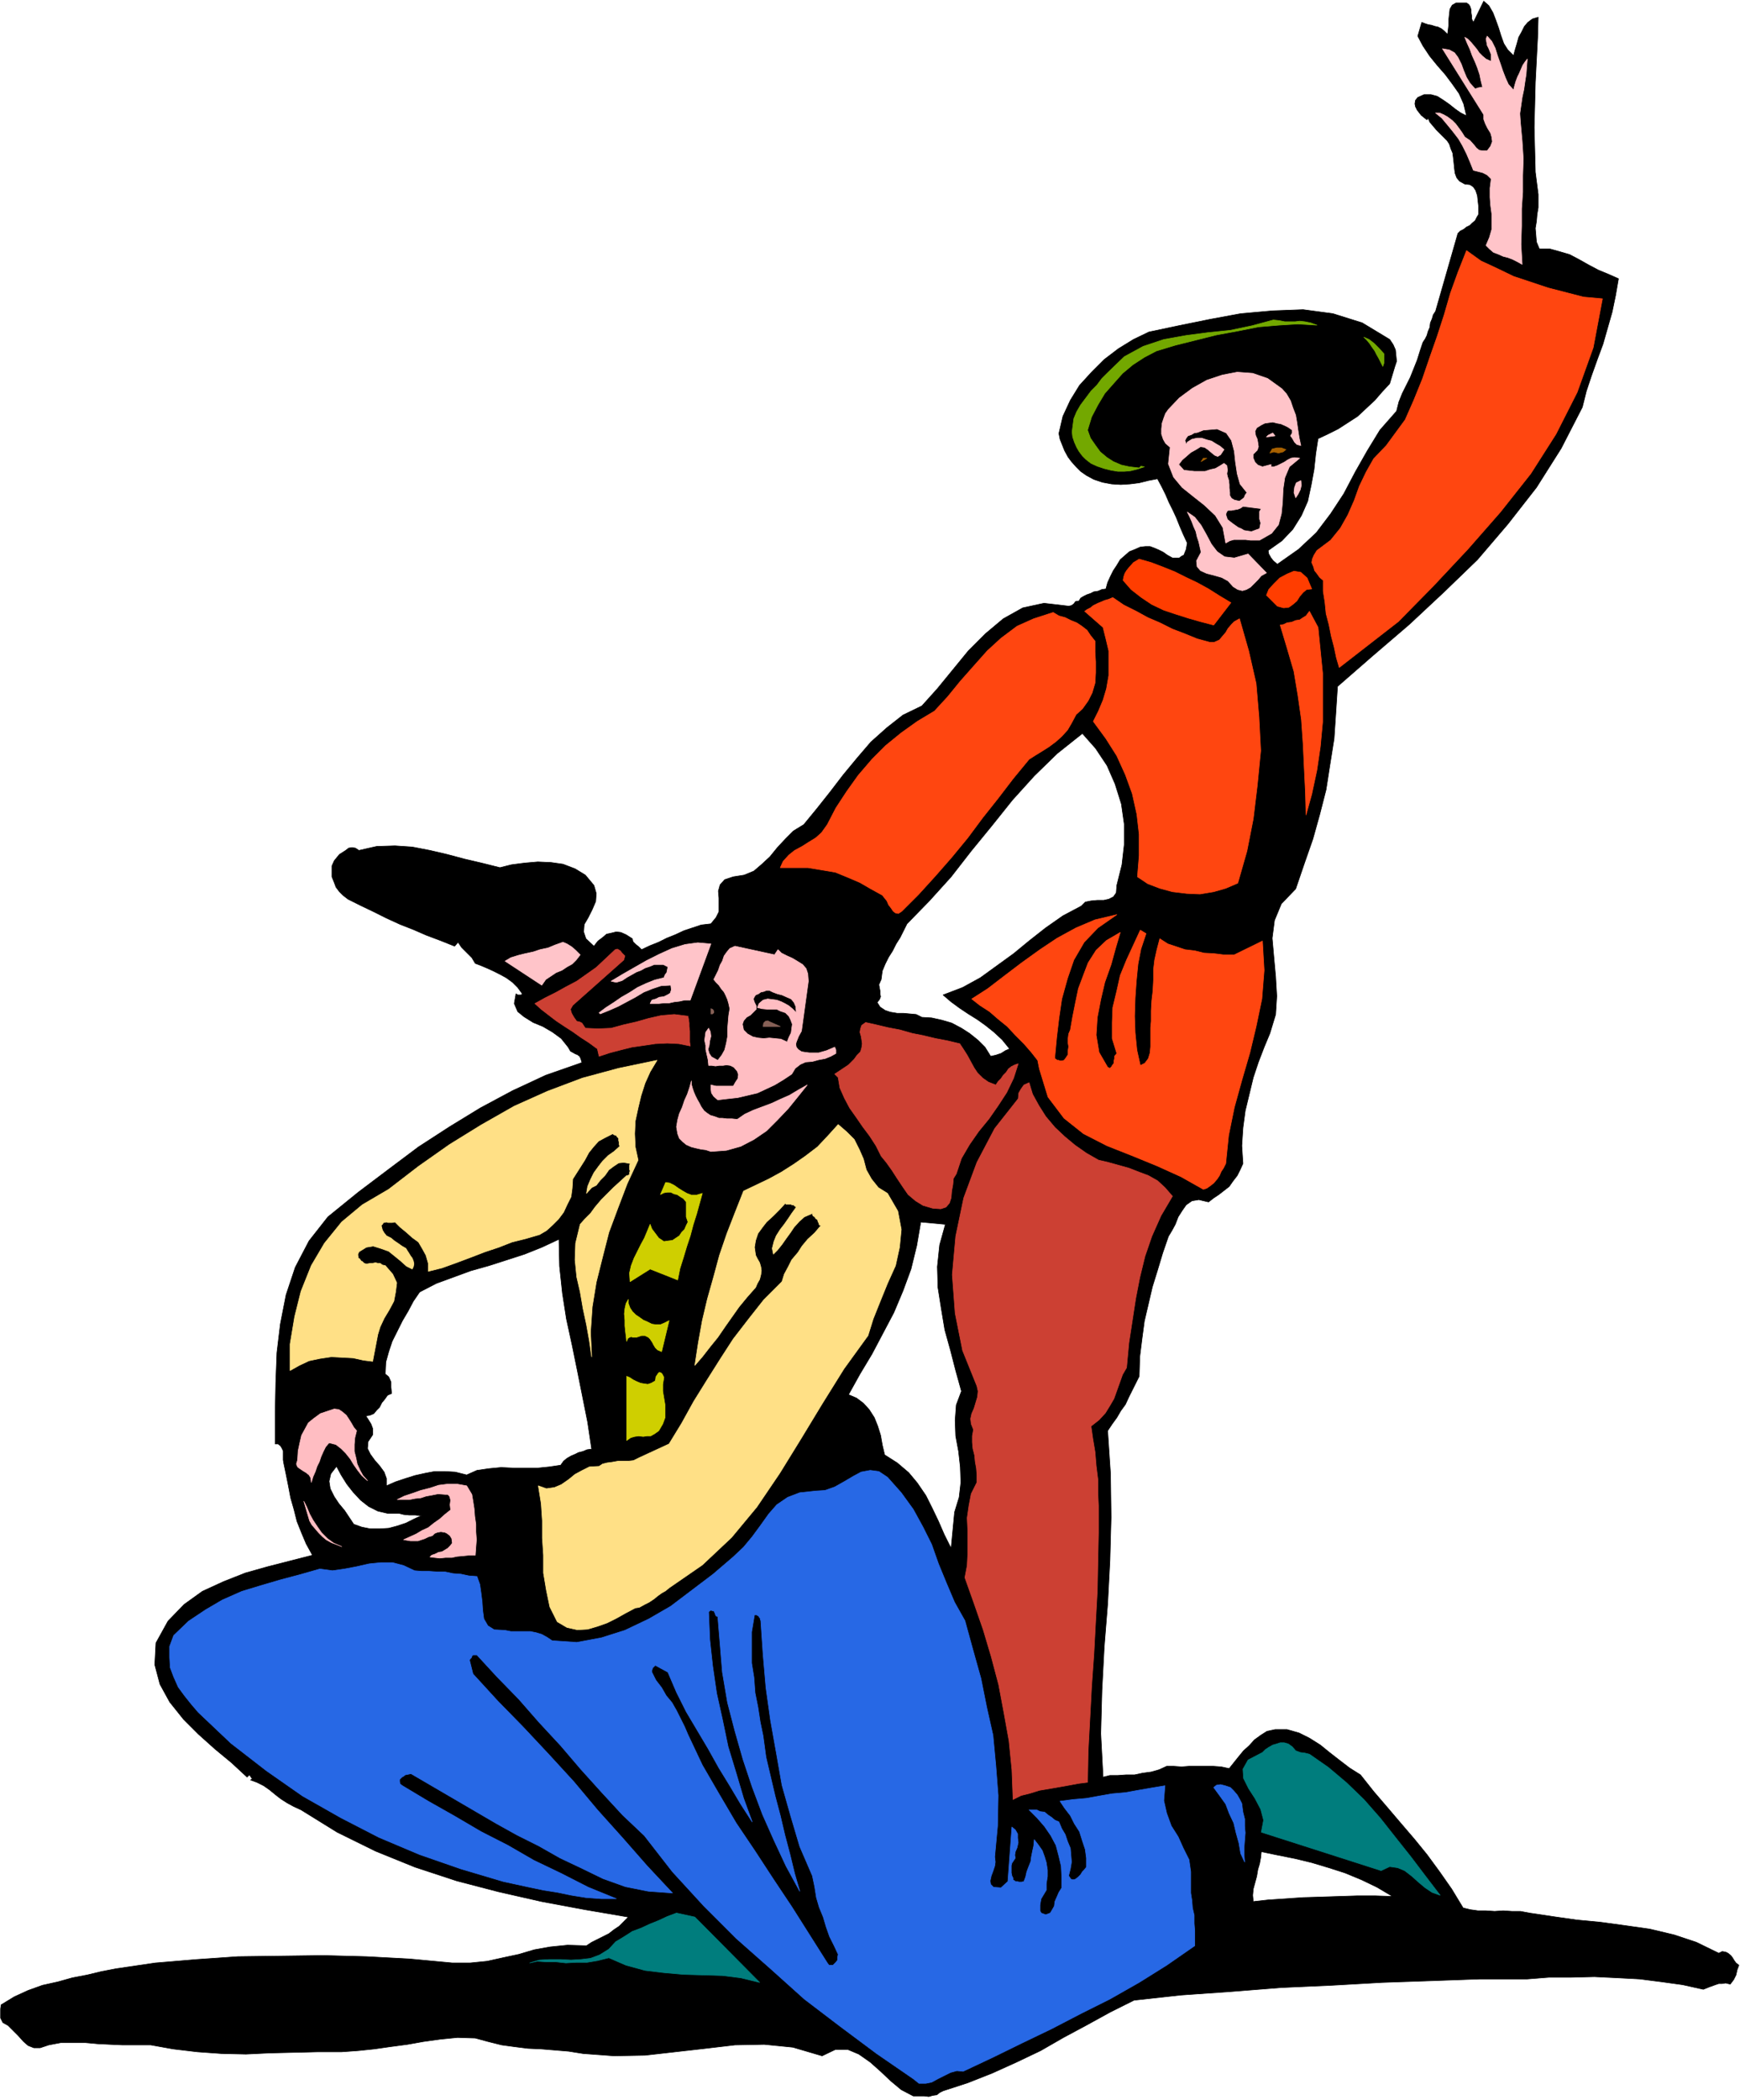 <svg xmlns="http://www.w3.org/2000/svg" fill-rule="evenodd" height="591.683" preserveAspectRatio="none" stroke-linecap="round" viewBox="0 0 3035 3662" width="490.455"><style>.brush0{fill:#fff}</style><path d="m2640 97 3-11 3-10 3-11 5-9 5-10 6-7 8-6 10-3-1 36-2 39-2 39-1 39-1 39 1 39 1 39 5 39v23l-2 12-1 12-2 12 1 12 1 12 5 12h18l18 5 17 5 17 9 16 9 17 9 17 7 18 8-5 29-6 29-8 28-8 28-10 27-10 28-9 27-7 28-37 72-43 68-50 64-53 62-59 57-60 56-63 54-62 54-3 46-3 45-7 44-7 45-11 43-12 43-15 43-15 44-25 26-12 29-4 31 3 34 3 33 2 34-2 32-10 33-10 24-10 26-9 27-7 29-7 29-4 30-2 31 2 31-5 11-5 10-7 9-7 10-9 7-9 7-9 6-9 7-17-4-12 2-10 7-7 10-7 11-5 13-6 11-6 10-10 29-9 30-9 29-7 30-7 30-4 30-4 32-1 34-6 12-6 12-6 12-6 13-8 11-7 12-8 11-8 12 5 75 1 76-2 75-4 76-6 75-4 76-2 75 4 76 12-3h14l14-1h15l14-3 15-2 14-4 13-6h12l14 1 13-1h42l14 1 14 3 8-10 8-10 9-11 10-9 9-10 11-8 11-7 14-3h21l21 6 18 9 19 12 16 13 18 14 17 13 19 12 23 29 24 28 23 27 24 28 22 27 22 30 21 30 20 33 12 3 14 2h14l15 1 15-1 15 1h15l16 3 40 6 42 6 42 4 44 6 42 6 42 10 39 13 39 19 6-3 6 1 4 2 5 4 3 4 3 5 3 4 5 4-3 8-2 9-4 8-6 8-8-2-6 1h-6l-6 2-11 4-10 4-36-8-36-5-39-5-38-2-41-2-40 1h-39l-38 3h-82l-84 3-87 3-88 5-89 4-88 7-86 6-82 9-42 21-40 22-41 22-40 23-42 20-42 19-43 17-43 14-6 3-5 4-7 1-7 2-8-1h-19l-21-11-18-15-18-17-18-16-20-14-19-8h-22l-23 11-51-15-50-5-51 1-51 6-53 6-53 6-54 1-54-4-25-4-24-2-24-2-23-1-24-3-22-3-24-6-22-6-31-1-30 3-29 4-28 5-30 4-28 4-29 3-28 2h-41l-41 1-43 1-42 2-43-1-42-3-42-5-39-7h-49l-22-1-21-1-22-2h-43l-21 4-15 5H59l-10-4-8-7-9-10-9-9-9-9-9-5-4-8v-16l1-7 23-14 24-11 25-9 27-6 25-7 26-5 25-6 26-5 68-10 72-6 72-5 75-1 74-1 75 2 75 4 75 7h31l30-3 27-6 28-6 27-8 28-5 30-3 33 1 9-6 10-5 10-5 10-5 9-7 9-6 8-8 8-8-76-13-75-14-75-17-73-19-73-24-69-28-67-33-63-39-13-6-11-6-11-7-9-7-11-9-10-7-12-6-11-4 3-2-5-7-4 4-27-25-29-24-29-26-26-26-24-30-17-31-9-34 2-38 21-38 28-29 32-23 37-17 38-15 39-11 39-10 39-10-11-20-8-19-8-20-5-20-6-21-4-21-4-20-4-19-1-6v-16l-3-6-2-3-4-3h-5v-53l1-53 2-53 6-50 10-51 16-48 24-46 33-42 53-43 53-40 52-39 54-35 54-33 56-30 58-27 63-22-2-7-2-4-4-3-3-1-9-5-4-7-12-15-15-11-17-10-17-7-16-10-11-9-6-14 3-17 3 2h6l2-2-8-11-9-9-11-8-11-6-12-6-11-5-12-5-8-3-6-10-9-9-9-9-6-9-6 7-25-10-24-9-23-10-23-9-24-11-22-11-23-11-22-11-9-7-6-6-6-8-3-8-4-10v-19l4-9 9-11 11-7 5-4 6-1 6 1 6 4 31-7 32-1 30 2 31 6 30 7 30 8 30 7 32 8 20-5 23-3 23-2 23 1 21 3 21 8 18 11 15 18 4 14-1 14-6 14-7 14-7 12-1 13 4 12 14 13 7-9 8-6 7-6 9-2 8-2 8 1 9 4 11 7 1 5 5 5 5 4 5 5 15-7 15-6 14-7 15-6 15-7 15-5 15-5 17-2 9-11 5-10v-24l-1-12 3-11 8-9 15-5 19-3 17-7 14-12 14-13 13-16 14-15 14-14 18-11 23-28 23-29 23-30 24-29 24-28 28-25 28-22 33-16 27-30 27-33 27-33 30-30 31-26 34-19 37-8 43 5 5-1 4-3 3-4 6-1 3-5 5-3 6-3 6-2 6-3 7-1 7-3 7-1 3-11 5-11 5-10 6-9 6-10 8-7 8-7 10-4 9-4 9-1h8l8 3 7 3 8 4 7 5 9 5h12l4-3 4-2 2-5 2-5 1-6 1-5-7-15-6-14-6-15-6-13-7-14-6-14-7-14-7-13-16 3-16 4-16 2-16 1-16-1-16-3-15-5-13-7-10-7-8-8-8-9-6-8-6-11-4-10-4-10-2-10 7-30 13-28 16-26 21-23 22-22 25-19 26-16 27-13 52-11 54-11 54-10 56-5 53-2 52 7 51 16 48 29 6 9 4 9 1 10 1 10-3 9-3 10-3 10-3 10-13 14-13 15-15 14-15 14-17 11-17 11-18 9-17 8-4 26-3 28-5 27-6 28-11 25-15 24-19 20-24 17 1 6 4 7 4 5 7 6 37-26 31-29 25-33 23-35 20-38 21-37 22-36 29-33 4-16 6-15 7-14 7-14 6-15 6-15 5-16 5-15 4-6 3-6 2-7 3-7 1-8 3-7 2-7 4-6 39-136 4-4 6-3 5-4 6-3 4-4 5-4 3-6 3-5v-15l-1-9-1-9-3-9-4-6-6-4-9-1-9-5-5-6-3-8-1-8-1-10-1-9-1-8-3-7-3-9-4-6-6-6-6-6-7-7-5-6-6-7-3-7-2 3-10-8-7-9-3-6-1-5 1-6 4-5 11-5h12l11 3 11 7 10 7 10 8 10 7 10 5-5-21-8-18-12-17-12-16-14-16-13-16-12-18-9-17 7-24 5 2 6 2 6 1 6 2 5 1 6 3 5 4 6 6 1-8 1-8V34l1-9 1-9 4-7 7-4h18l4 3 2 3 2 6v5l1 6v5l3 6 18-37 9 8 7 12 5 13 5 14 4 13 5 14 7 11 10 10zm-692 1447-1 13-5 7-8 4-9 2h-11l-11 1-10 2-7 7-32 17-30 21-28 22-28 23-29 21-29 21-31 17-34 13 14 12 15 11 15 10 16 10 14 10 15 12 14 13 13 16-7 3-8 5-9 3-9 2-10-16-12-12-15-12-14-9-17-9-17-5-18-4-17-1-10-5-11-1-11-1h-11l-12-2-9-3-9-6-5-8 4-5 2-5-1-5v-5l-2-11 4-9 2-15 5-12 6-12 7-11 6-12 7-11 6-12 6-12 39-40 38-42 35-45 36-44 36-45 38-42 40-39 44-35 23 26 20 30 14 32 11 35 5 35v36l-4 35-9 36zm-916 983-8 1-7 3-8 2-6 3-7 3-7 4-6 5-5 7-20 3-20 2h-42l-22-1-21 2-21 3-18 8-20-5-18-1h-18l-16 3-18 4-16 5-18 6-16 7v-13l-4-11-8-11-8-9-8-11-5-10 1-12 8-12v-11l-3-8-5-8-4-6 7-1 7-3 5-6 5-5 4-8 5-6 5-7 7-3-1-11v-9l-4-9-6-5 1-21 5-18 6-18 9-18 9-18 10-17 9-17 11-16 29-15 30-11 30-11 32-9 31-10 31-10 30-12 30-14 1 47 5 47 7 45 10 46 9 44 9 45 9 45 7 47zm617-392-10 36-4 38 1 36 6 38 6 36 10 36 9 35 10 36-9 24-2 27 1 27 5 27 3 27 1 27-3 26-8 26-6 63-12-24-10-23-11-23-11-22-15-22-15-18-20-17-22-14-4-17-3-17-5-16-6-15-9-14-10-11-12-9-14-6 20-36 21-35 19-36 19-36 16-38 14-38 10-41 7-41 43 4zm780 1172-31-1h-30l-32 1-31 1-32 1-30 2-30 2-27 3-1-11 1-11 3-11 3-11 2-12 3-10 2-11 1-10 29 6 30 6 29 7 30 9 28 9 29 12 27 13 27 16zM696 2639l8 2 10 1h10l11 1-13 6-14 7-15 5-15 4-16 1h-16l-15-3-14-5-8-12-8-12-10-12-8-12-7-14-2-13 3-13 10-13 8 15 10 16 11 14 13 14 14 11 16 8 17 4h20z" style="fill:#000;stroke:#000;stroke-width:1;stroke-linejoin:round"/><path d="M2795 521h0l-16 85-28 78-37 73-44 69-53 67-57 65-60 64-61 62-103 80-5-17-4-19-5-19-4-20-5-19-2-20-3-19v-19l-6-5-5-7-4-5-2-7-3-7 1-6 3-7 5-8 24-18 17-21 13-23 11-25 9-25 12-25 13-23 22-23 33-45 15-34 15-37 13-38 13-37 12-37 11-38 13-36 15-38 25 18 28 13 29 14 30 10 30 10 31 8 31 8 33 3zm-885 597v19l1 17v19l-1 18-5 17-7 14-10 14-11 10-8 15-7 12-10 11-10 9-12 9-11 7-13 8-11 7-28 34-26 34-27 34-26 35-28 34-28 32-30 33-29 29-6 4-5-1-4-3-4-6-4-5-3-7-4-5-4-5-20-11-19-11-21-9-22-9-24-4-24-4h-48l5-11 10-11 10-8 13-7 11-7 13-8 10-9 10-14 15-29 19-29 20-28 24-28 24-24 27-22 28-20 30-18 23-25 22-27 23-26 24-27 24-22 28-21 29-13 34-11 10 6 11 3 10 5 10 4 9 6 9 7 6 9 8 10zm38 477-33 23-24 25-18 31-11 32-10 36-5 34-4 34-3 32v4l3 2 1 1h3l1 1h4l4-1 3-4 4-6v-7l1-7-1-6v-8l1-8 3-7 4-23 5-25 5-24 9-24 8-21 14-22 18-17 24-14-8 27-8 29-11 31-7 30-6 31-2 31 5 30 15 26 4 2 3-3 1-2 3-4v-4l1-4v-4l4-5-8-26v-28l1-26 7-29 6-27 11-27 12-26 12-26 10 6-9 27-5 26-3 30-2 29-1 32 1 29 3 30 6 27 8-4 6-8 3-10 1-11v-33l1-11v-18l1-18 2-17 1-19v-18l2-17 4-18 5-19 14 9 15 5 15 5 17 2 16 4 18 1 16 2h19l49-24 3 51-4 50-10 48-11 46-14 48-13 47-10 49-5 49-4 8-4 6-3 7-4 6-6 7-5 4-7 5-6 2-39-22-42-19-44-18-43-17-41-21-34-27-28-37-15-49-3-15-11-14-13-15-15-15-14-15-16-13-15-13-17-11-14-11 28-18 30-23 29-22 32-23 30-20 33-18 33-14 38-9zm351-501 4 40 4 40v85l-4 43-6 41-9 42-10 36-1-39-2-41-2-43-3-43-6-42-7-42-12-41-12-40 6-1 6-3 8-1 7-3 7-1 6-4 5-3 6-8 15 28zm-189 26h8l9-4 5-6 6-7 4-7 6-7 5-5 9-5 16 56 13 57 5 59 3 58-6 61-7 58-11 56-16 56-21 9-21 6-24 4-23-1-25-3-22-6-21-8-18-12 3-37v-37l-4-35-8-36-12-33-15-33-19-30-22-30 9-18 8-19 6-20 4-23v-43l-5-21-5-20-32-28 4-3 6-3 5-4 8-4 5-2 7-3 7-2 7-3 19 13 22 11 20 11 21 9 22 11 21 8 22 9 22 6z" style="stroke:#ff4610;stroke-width:1;stroke-linejoin:round;fill:#ff4610"/><path d="M2414 617v16l-2 6-4-8-3-6-4-7-3-6-5-7-4-6-5-6-5-5 9 4 9 7 8 8 9 10zm-117-50-33-2-33 2-36 3-35 7-38 7-36 9-36 9-33 10-21 11-20 13-18 15-16 18-15 17-12 20-11 21-7 23 5 14 9 13 8 11 12 10 11 7 14 6 14 3 17 2 3-3 6 1-12 4-12 3-11 1h-11l-12-2-12-3-12-4-11-5-9-7-6-6-6-8-4-7-4-9-3-9-1-9 1-8 2-15 5-12 7-12 9-12 9-12 10-10 9-12 10-10 29-28 33-18 36-12 39-7 38-5 39-4 38-8 37-10 10 1 10 2h18l8-1 9 1 10 2 11 4z" style="stroke:#73a800;stroke-width:1;stroke-linejoin:round;fill:#73a800"/><path d="m2243 784-5 4-8 2-8-2-7 2 4-7 8-2h8l8 3zm-148 21 4-6h6l-10 6z" style="stroke:#a86100;stroke-width:1;stroke-linejoin:round;fill:#a86100"/><path d="m2177 966 32 33-9 5-6 7-7 7-6 6-7 4-7 2-8-2-8-5-9-10-11-6-14-4-12-3-11-5-6-7-1-10 8-15-2-9-2-9-3-9-2-9-4-9-3-8-4-9-4-8 13 9 11 14 9 16 9 17 10 13 13 9 17 2 24-7zm92-128 1 8-2 8-4 8-4 6-3-9 1-9 3-8 8-4zm-45-78-7 1-8 1 3-3 4-2 4-2 4 5zm12-82 8 9 7 12 4 12 5 13 2 12 2 14 2 13 3 14-7-2-4-4-4-7-3-4 3-5v-5l-7-5-6-3-7-3-6-1-8-2-7 1-7 1-6 3-8 5-3 6 1 7 3 7 1 6 1 7-2 6-7 7v7l3 7 5 5 8 3 15-4v4h5l6-2 6-3 6-3 6-4 6-3 6-1 9 1-18 15-8 19-3 20-1 23-2 20-5 19-12 15-21 12h-16l-8-1h-21l-7 2-7 4-5-27-13-21-19-18-19-15-20-16-15-18-9-23 3-29-8-7-4-7-3-9v-9l1-10 3-9 3-8 5-7 19-20 23-17 25-14 27-9 26-5 27 2 26 9 25 18zm-36 209-3 5v13l2 7-1 5-1 5-6 2-8 3-7-1-6-1-5-3-5-2-10-7-9-7-3-9 2-5 2-2h6l5-1 6-1 5-2 4-3 32 4zm-25-28-3 4-2 5-4 3-4 3-9-2-5-3-3-5v-5l-1-8v-6l-1-8-2-6-1-5 1-6-1-8-5-4-8 5-7 4-9 2-9 3h-19l-9-1-9-1-9-10 6-8 7-6 8-7 9-5 8-5 7 1 6 4 7 6 5 4 5 2 5-3 6-9-7-6-7-4-8-5-8-2-9-3h-8l-9 2-8 5-2 4-2-7 2-4 3-4 6-2 5-3 6-1 5-2 5-2 24-2 16 7 9 13 5 19 2 19 3 20 5 18 12 15zm465-702 2-8 2-7 3-8 3-6 3-7 3-7 4-6 4-5-1 12-1 14-2 13-2 14-3 14-2 14-2 14 1 15 3 33 2 31-1 29v29l-2 29v30l-1 32 2 35-9-5-8-4-8-3-8-2-9-4-8-3-7-6-6-6 6-14 4-14v-27l-2-15-1-14v-16l2-16-7-7-8-4-8-2-8-2-6-15-6-14-7-14-7-12-10-13-9-11-10-12-11-9h7l7 3 7 4 8 6 6 6 6 8 5 7 5 8 9 6 8 9 3 4 5 4 6 1h8l6-8 3-8-1-8-2-7-5-8-4-8-3-8v-8l-72-115 12 2 9 5 6 8 6 12 4 11 5 12 6 10 9 10 6-2 7-1-3-12-2-10-4-12-4-10-5-11-4-11-5-11-4-10 5 3 6 6 5 6 5 6 4 6 6 6 6 5 9 4V95l-2-5-2-5-3-6-1-6-1-5 2-5 8 9 6 12 4 13 5 14 4 12 5 13 5 11 9 10zM1204 1744h-10l-9 2-9 1-9 2h-9l-9 1h-15l3-6 7-2 6-3 8-1 6-3 5-3 2-6-1-8-17 1-15 5-15 6-15 9-15 8-15 8-16 7-15 6-2-2 12-9 14-9 13-9 14-8 14-9 15-7 15-6 16-4 2-5 3-4 1-5 1-5-8-4h-16l-7 3-9 3-7 4-8 3-7 4-9 5-9 6-10 3-9-2 20-12 21-12 21-12 22-11 22-10 23-7 22-3 23 2-36 98zm-192-79-7 9-7 7-9 5-9 6-10 4-9 6-9 6-7 10-64-42 10-6 13-4 12-3 14-3 12-4 14-3 12-5 14-5 7 3 8 5 7 6 8 8z" style="stroke:#ffc4c9;stroke-width:1;stroke-linejoin:round;fill:#ffc4c9"/><path d="m2288 1027-9 1-6 5-6 7-5 8-7 6-7 5-9 1-11-3-19-19 4-10 9-10 10-10 13-7 12-5 12 2 11 10 8 19zm-141 24-30 39-23-6-21-6-22-7-21-7-21-10-18-12-18-14-14-16 1-6 2-6 3-5 4-5 8-9 10-6 21 6 21 8 20 8 20 10 19 9 20 11 19 12 20 12z" style="stroke:#ff3d00;stroke-width:1;stroke-linejoin:round;fill:#ff3d00"/><path d="M1245 1763v3l-2 2h-3v-9l3 1 2 3zm116 27h-30l1-6 3-3 4-1 4 2 9 4 9 4z" style="stroke:#876157;stroke-width:1;stroke-linejoin:round;fill:#876157"/><path d="m1228 1937 5 4 6 4 7 2 8 3h6l8 1h9l9 1 13-9 15-7 16-6 16-6 15-7 16-7 15-9 16-9-16 20-17 21-19 20-19 19-22 15-23 12-25 7-27 2-9-3-8-1-9-2-8-2-9-4-6-5-6-6-3-8-2-12 2-12 3-11 5-11 4-12 5-11 4-12 3-11v6l2 7 2 6 3 7 3 6 4 7 3 6 5 7zm129-281 6 6 10 5 9 4 10 6 8 5 6 7 3 9 1 13-12 87-5 9-4 10-1 4 1 5 3 4 6 4 6 1 8 1h16l7-2 7-2 7-3 7-3 2 5v6l-9 5-10 4-11 2-11 3-12 1-9 4-9 7-6 10-15 10-15 9-15 7-15 7-17 4-17 4-18 2-17 2-7-6-4-6-1-7v-7l9 2h30l4-7 4-6 1-7-2-6-6-7-6-3-7-1-6 1h-7l-6 1-6-1h-6l-1-10-2-9-2-9v-7l-2-9 1-7 1-7 5-7 3 6 1 8-2 8-1 8-2 7 2 7 4 6 11 6 7-9 5-9 3-12 2-11v-13l1-12 1-12 2-12-2-9-2-7-3-7-3-6-5-6-4-6-5-5-4-5 4-8 4-8 3-9 4-7 3-9 5-7 5-6 9-4 69 15 6-9zm32 110-7-7-6-5-7-4-6-3-8-3-8-1-8-1-8 2-7 6-3 7 8 2 10 1h16l6 3 9 3 6 6 3 6 3 8-1 7-1 8-4 8-3 8-11-5-10-1-10-1-10 1-10-1-9-2-9-5-7-7-2-10 2-6 5-6 7-4 5-5 5-5v-6l-3-6-2-6 2-4 2-3 5-2 4-3 5-1 5-2h5l6 3 8 3 8 2 9 4 7 3 5 6 3 7 1 11zm-566 840 2 12 2 13 1 13 2 14v13l1 14-1 13-1 14h-11l-10 1-11 1-9 2h-11l-10 1-9-1-8-1 3-3 6-2 6-3 6-1 5-3 5-3 4-4 4-5-1-8-3-5-5-4-4-2-7-1-6 1-5 2-4 4-7 2-6 3-6 2-6 2h-13l-6-1-6-1 11-5 11-5 10-6 11-5 10-8 10-7 9-8 10-8-1-9 1-8-1-4-1-3-3-3h-4l-13-1-10 2-11 2-9 3-10 1-10 2h-21l12-6 15-5 14-5 16-4 15-5 16-2h16l17 3 9 15zm-201-111-3 12-1 12v12l3 12 2 10 5 11 5 9 8 9-10-9-7-9-7-10-6-10-8-10-8-8-9-7-12-3-6 7-4 8-4 9-3 9-4 8-3 9-4 9-3 10-1-8-3-5-5-4-5-3-6-4-4-3-2-5 2-7 1-16 3-14 3-13 6-11 6-11 10-8 11-8 15-5 9-3 8 1 6 4 7 6 4 6 5 8 4 7 5 6zm-26 202-10-4-8-3-9-5-6-5-7-7-6-7-6-7-4-7-10-34 5 10 5 12 6 11 8 12 7 10 10 10 11 8 14 6z" style="stroke:#ffbdc2;stroke-width:1;stroke-linejoin:round;fill:#ffbdc2"/><path d="m1916 2023 17 4 18 5 18 5 18 7 16 6 16 9 13 12 13 15-20 34-16 36-12 35-9 37-7 36-6 39-6 39-4 43-7 12-5 14-5 14-5 14-7 12-8 13-11 12-14 11 3 21 4 24 2 24 3 24v23l1 23v47l-1 48-1 53-3 54-3 57-4 56-3 57-3 56-1 54-16 2-16 3-17 3-17 3-18 3-16 5-16 4-14 7-2-52-5-50-9-50-9-48-13-49-14-47-16-46-16-45 4-21 1-20v-41l-1-22 3-21 4-21 10-20v-13l-1-12-2-11-1-11-3-12-1-11v-11l2-11-4-10-1-9 2-9 4-9 3-10 3-10 1-10-2-9-25-62-13-65-5-67 6-67 14-67 23-62 31-59 41-52 1-10 4-7 5-7 9-4 6 20 11 20 12 19 16 19 17 16 18 15 20 14 21 12zm-242-203 6 9 7 11 6 11 6 11 6 9 9 9 10 7 13 5 4-6 5-5 4-6 5-5 4-6 5-4 6-3 6-2-8 25-12 25-15 23-16 23-18 22-16 23-14 24-9 27-5 8-1 11-2 11-1 12-3 9-6 7-9 3-14-1-17-5-13-8-13-11-9-13-10-15-9-14-10-14-9-11-9-18-11-17-12-16-11-16-12-17-9-17-8-18-3-18-6-6 6-4 6-4 6-4 6-4 5-5 5-5 5-7 6-6 2-7 1-7-1-7-1-6-2-7 1-6 2-6 7-5 18 4 21 5 21 4 21 6 20 4 21 5 21 4 21 5zm-584-153-2 7-89 79-4 7 2 7 4 7 5 7 5 1 4 2 2 3 4 6 22 1 23-1 22-6 22-5 21-6 22-5 23-2 24 3 1 5 1 7v6l1 8v19l1 7-20-4-20-1-21 1-20 3-21 3-20 5-19 5-18 6-3-13-15-11-14-9-14-10-14-9-15-10-13-10-13-10-11-10 18-10 18-9 18-10 19-10 17-12 17-12 16-15 17-16 4-1 5 3 3 4 5 5z" style="stroke:#cc4033;stroke-width:1;stroke-linejoin:round;fill:#cc4033"/><path d="M1548 2081h0l18 31 6 32-3 31-7 32-14 31-13 32-12 30-9 29-42 58-38 61-37 61-37 60-40 59-44 53-51 48-58 40-6 5-7 4-7 5-6 5-9 6-8 4-9 5-7 1-17 9-16 9-16 8-17 6-17 5-18 1-18-4-17-10-13-26-6-29-5-30v-31l-2-30v-30l-2-30-5-31 14 5 14-2 12-5 13-9 11-9 13-7 12-6 17-1 6-4 8-2 8-1 11-2h18l9-1 10-5 52-24 22-36 21-38 23-37 24-38 22-34 27-35 26-33 32-32 4-13 7-13 6-12 11-13 7-11 10-12 12-11 11-13-3-1-1-4-1-1-1-4-3-2-2-3-3-2-1-4-14 6-9 8-9 10-6 9-8 11-7 10-8 10-7 7-2-10 3-12 4-10 7-11 7-9 7-10 6-9 8-11-3-2-2-2h-3l-1-1h-9l-1-2-11 12-10 10-12 11-7 9-8 11-4 12-2 12 2 14 3 6 4 7 2 7 1 7-1 7-2 8-4 7-3 7-15 17-14 17-12 17-12 17-13 19-13 16-14 18-13 15 6-39 7-39 9-38 11-39 10-37 13-38 14-36 15-38 21-10 23-11 22-12 22-14 20-14 21-16 17-18 19-21 15 13 13 13 9 18 7 16 5 19 9 16 12 15 16 10zm-402-232-12 20-9 20-7 22-5 21-5 23-1 22 1 23 5 23-19 41-16 42-16 43-11 43-11 44-7 43-3 44 2 43-4-28-5-28-6-28-5-29-6-26-3-30 1-29 8-33 8-9 10-10 8-11 11-13 10-10 11-11 11-10 12-11h2l3-2v-3l1-3-1-3v-6l1-4-11-2-9 1-9 6-8 6-7 10-8 8-7 9-8 4-9 10 2-12 5-12 6-12 8-11 7-9 10-10 10-7 10-9-1-3v-4l-1-3v-4l-3-3-1-2-4-1-2-2-14 7-11 6-9 10-8 10-7 13-7 11-7 11-7 11-1 16-2 15-7 14-6 13-9 12-10 10-11 10-12 7-24 7-24 6-23 9-24 8-26 10-24 9-25 9-24 6v-14l-4-14-6-11-7-12-11-8-10-9-11-9-9-9-5 1h-7l-3-1-4 1h-1l-2 3-2 2 2 8 3 5 4 5 8 4 6 5 6 4 7 5 7 4 3 5 2 3 3 5 3 4 2 5 1 5-1 5-2 4-10-5-10-9-11-9-10-8-14-5-13-4-12 2-13 8-2 5 1 4v2l2 1 3 4 2 1 3 3 3 1h3l5-1h4l5-1 4 1h4l4 3 5 1 13 15 7 15-2 16-3 16-8 15-9 15-7 15-4 13-9 47-16-2-18-4-19-1-19-1-20 3-19 4-17 8-16 9v-46l8-48 11-44 18-45 23-39 30-37 36-30 46-27 52-40 54-38 55-34 58-33 58-26 61-23 63-17 67-14z" style="stroke:#ffe086;stroke-width:1;stroke-linejoin:round;fill:#ffe086"/><path d="m1137 2309 7 1h8l7-3 8-4-13 54-7-3-4-4-3-5-2-4-4-6-3-3-6-3h-6l-9 3h-6l-3-1-3 1-3 2-2 5-1-9-1-8-1-10v-10l-1-11 1-9 2-9 4-7v7l3 8 4 6 6 6 6 4 7 5 7 3 8 4zm21 93-2 12v12l2 12 2 12v22l-4 11-7 12-7 5-7 4h-7l-6 1-8-1-7 1-7 2-7 5v-112l5 2 6 4 6 3 7 3 6 1 7 1 6-2 7-4 1-7 4-6 2-2 3 1 2 2 3 6zm67-321-5 18-5 18-6 19-5 19-6 18-6 20-6 19-4 20-48-19-35 22-1-15 3-13 5-13 6-12 6-12 6-11 5-12 5-12 3 8 6 8 6 8 9 6 7-1 8-1 6-4 6-4 4-6 5-5 3-7 3-6-3-9v-26l-5-6-5-3-6-4-5-1-6-3h-6l-6 1-6 3 9-21 7 1 8 4 7 5 8 5 7 4 8 3h9l10-3z" style="stroke:#cfcf00;stroke-width:1;stroke-linejoin:round;fill:#cfcf00"/><path d="M1683 2826h0l14 51 14 50 10 50 11 49 5 53 4 52-1 53-5 54 1 9-1 7-3 9-3 8-2 9 1 6 5 5 13 1 12-11 7-95 6 5 4 7v7l1 8-2 9-3 7-1 6 1 5-4 6-2 3-1 4v13l1 5 2 4v3l3 2 1 1h4l2 1h5l4-1 3-8 2-9 3-8 4-10 1-8 2-10 2-9 1-11 7 9 7 10 4 11 3 10 2 13v11l-2 13v11l-3 5-3 5-3 5-1 5-1 6v10l2 4 8 3 8-3 3-5 4-7 1-8 4-9 3-7 5-8v-19l-1-19-4-17-5-19-9-17-11-16-13-15-14-14h13l6 3 8 1 6 5 6 4 6 5 7 3 5 12 6 10 4 12 5 12 1 12 1 12-2 12-3 12 4 6 4 1 4-1 5-4 4-4 3-5 3-3 4-5v-16l-2-15-5-15-5-16-9-14-7-14-10-13-8-12 23-3 23-2 22-4 23-4 23-2 22-4 23-4 24-4-2 26 5 22 8 22 12 19 9 20 10 20 3 21v37l2 13 1 13 3 13v14l1 13v26l-49 34-48 30-51 29-50 25-52 27-52 25-51 25-51 24-11-1-11 3-12 6-10 5-11 6-10 2h-12l-10-8-64-44-63-47-63-48-59-53-60-53-56-56-55-60-49-63-38-36-36-39-37-41-35-41-38-41-35-40-38-39-35-38h-7l-2 2v1l-1 2-2 2-1 2 6 24 43 47 44 45 45 48 44 48 41 49 44 49 43 49 44 47-42-3-40-8-39-14-37-18-38-18-37-21-38-19-36-20-149-87-5 1-5 1-4 3-2 1-4 4v4l1 4 4 3 45 27 46 26 46 27 47 24 45 26 48 23 47 24 49 20h-26l-27-2-25-4-24-5-25-4-24-5-23-5-23-5-74-22-72-25-71-30-66-34-67-38-63-44-62-48-57-54-12-14-12-15-11-15-8-18-6-16-1-18v-19l7-19 26-25 30-20 29-17 34-15 33-10 34-10 34-9 35-10 22 3 21-3 21-4 22-5 20-2h21l19 5 19 9 12 1h13l14 1h14l14 3 14 1 14 3 14 1 5 14 2 14 2 16 1 15 2 15 7 12 11 7 19 1 10 2h34l10 2 10 3 9 5 9 6 43 3 43-8 41-13 42-20 38-22 37-28 37-28 35-30 18-17 15-18 14-19 15-21 14-16 19-13 21-8 28-3 16-1 17-6 16-9 17-10 13-7 16-3 15 2 15 10 24 27 21 29 17 31 15 30 12 34 14 34 14 33 18 32zm-423 90 9 53 13 50 14 49 16 48 18 48 20 45 21 45 24 44-9-31-8-33-9-34-8-34-9-34-8-34-8-34-5-37-5-24-4-26-5-25-2-27-4-25v-54l5-30h4l1 1 2 1 2 3 1 1v2l1 2 4 59 5 58 8 57 10 56 10 57 15 53 16 54 22 51 4 19 3 19 5 17 7 17 5 17 6 17 8 16 7 15-1 5v5l-3 4-1 1-4 4h-7l-3-4-31-49-31-49-32-48-32-49-33-49-30-51-29-50-25-53-6-14-7-14-7-14-8-14-10-12-8-14-10-13-7-14v-3l1-3v-1l1-1 2-2 2-2 22 12 15 35 17 34 19 32 19 32 19 34 19 31 19 32 20 31-15-41-13-44-14-46-10-48-10-45-7-48-5-46-2-48 2-2 2-1 3 1h2l2 4 1 3 1 2 3 1 8 97zm906 229 2 15 3 12v13l1 11-1 13-1 13v12l1 13-7-15-3-18-5-18-4-17-8-17-6-16-10-14-11-15 5-4 7-1 8 2 9 3 6 6 6 7 4 7 4 8z" style="stroke:#2768e5;stroke-width:1;stroke-linejoin:round;fill:#2768e5"/><path d="m2284 3059 33 23 32 27 30 29 29 33 26 33 27 34 25 33 26 34-14-5-12-8-12-10-11-10-13-10-12-5-14-2-15 7-209-67 4-21-5-19-10-19-11-17-9-18-1-16 9-16 25-13 5-5 6-4 7-4 7-2 6-2h7l7 2 7 5 6 7 8 3 8 1 8 2zm-959 398-33-8-32-4-34-1-34-1-34-3-33-4-33-9-30-13-20 5-18 3h-19l-18 1-18-2h-17l-15-1-13 3 17-5 18-1h18l19 1 17-1 17-2 16-6 16-10 12-13 15-9 14-9 16-6 15-7 15-6 15-7 16-6 32 7 113 114z" style="stroke:#007d7d;stroke-width:1;stroke-linejoin:round;fill:#007d7d"/></svg>
